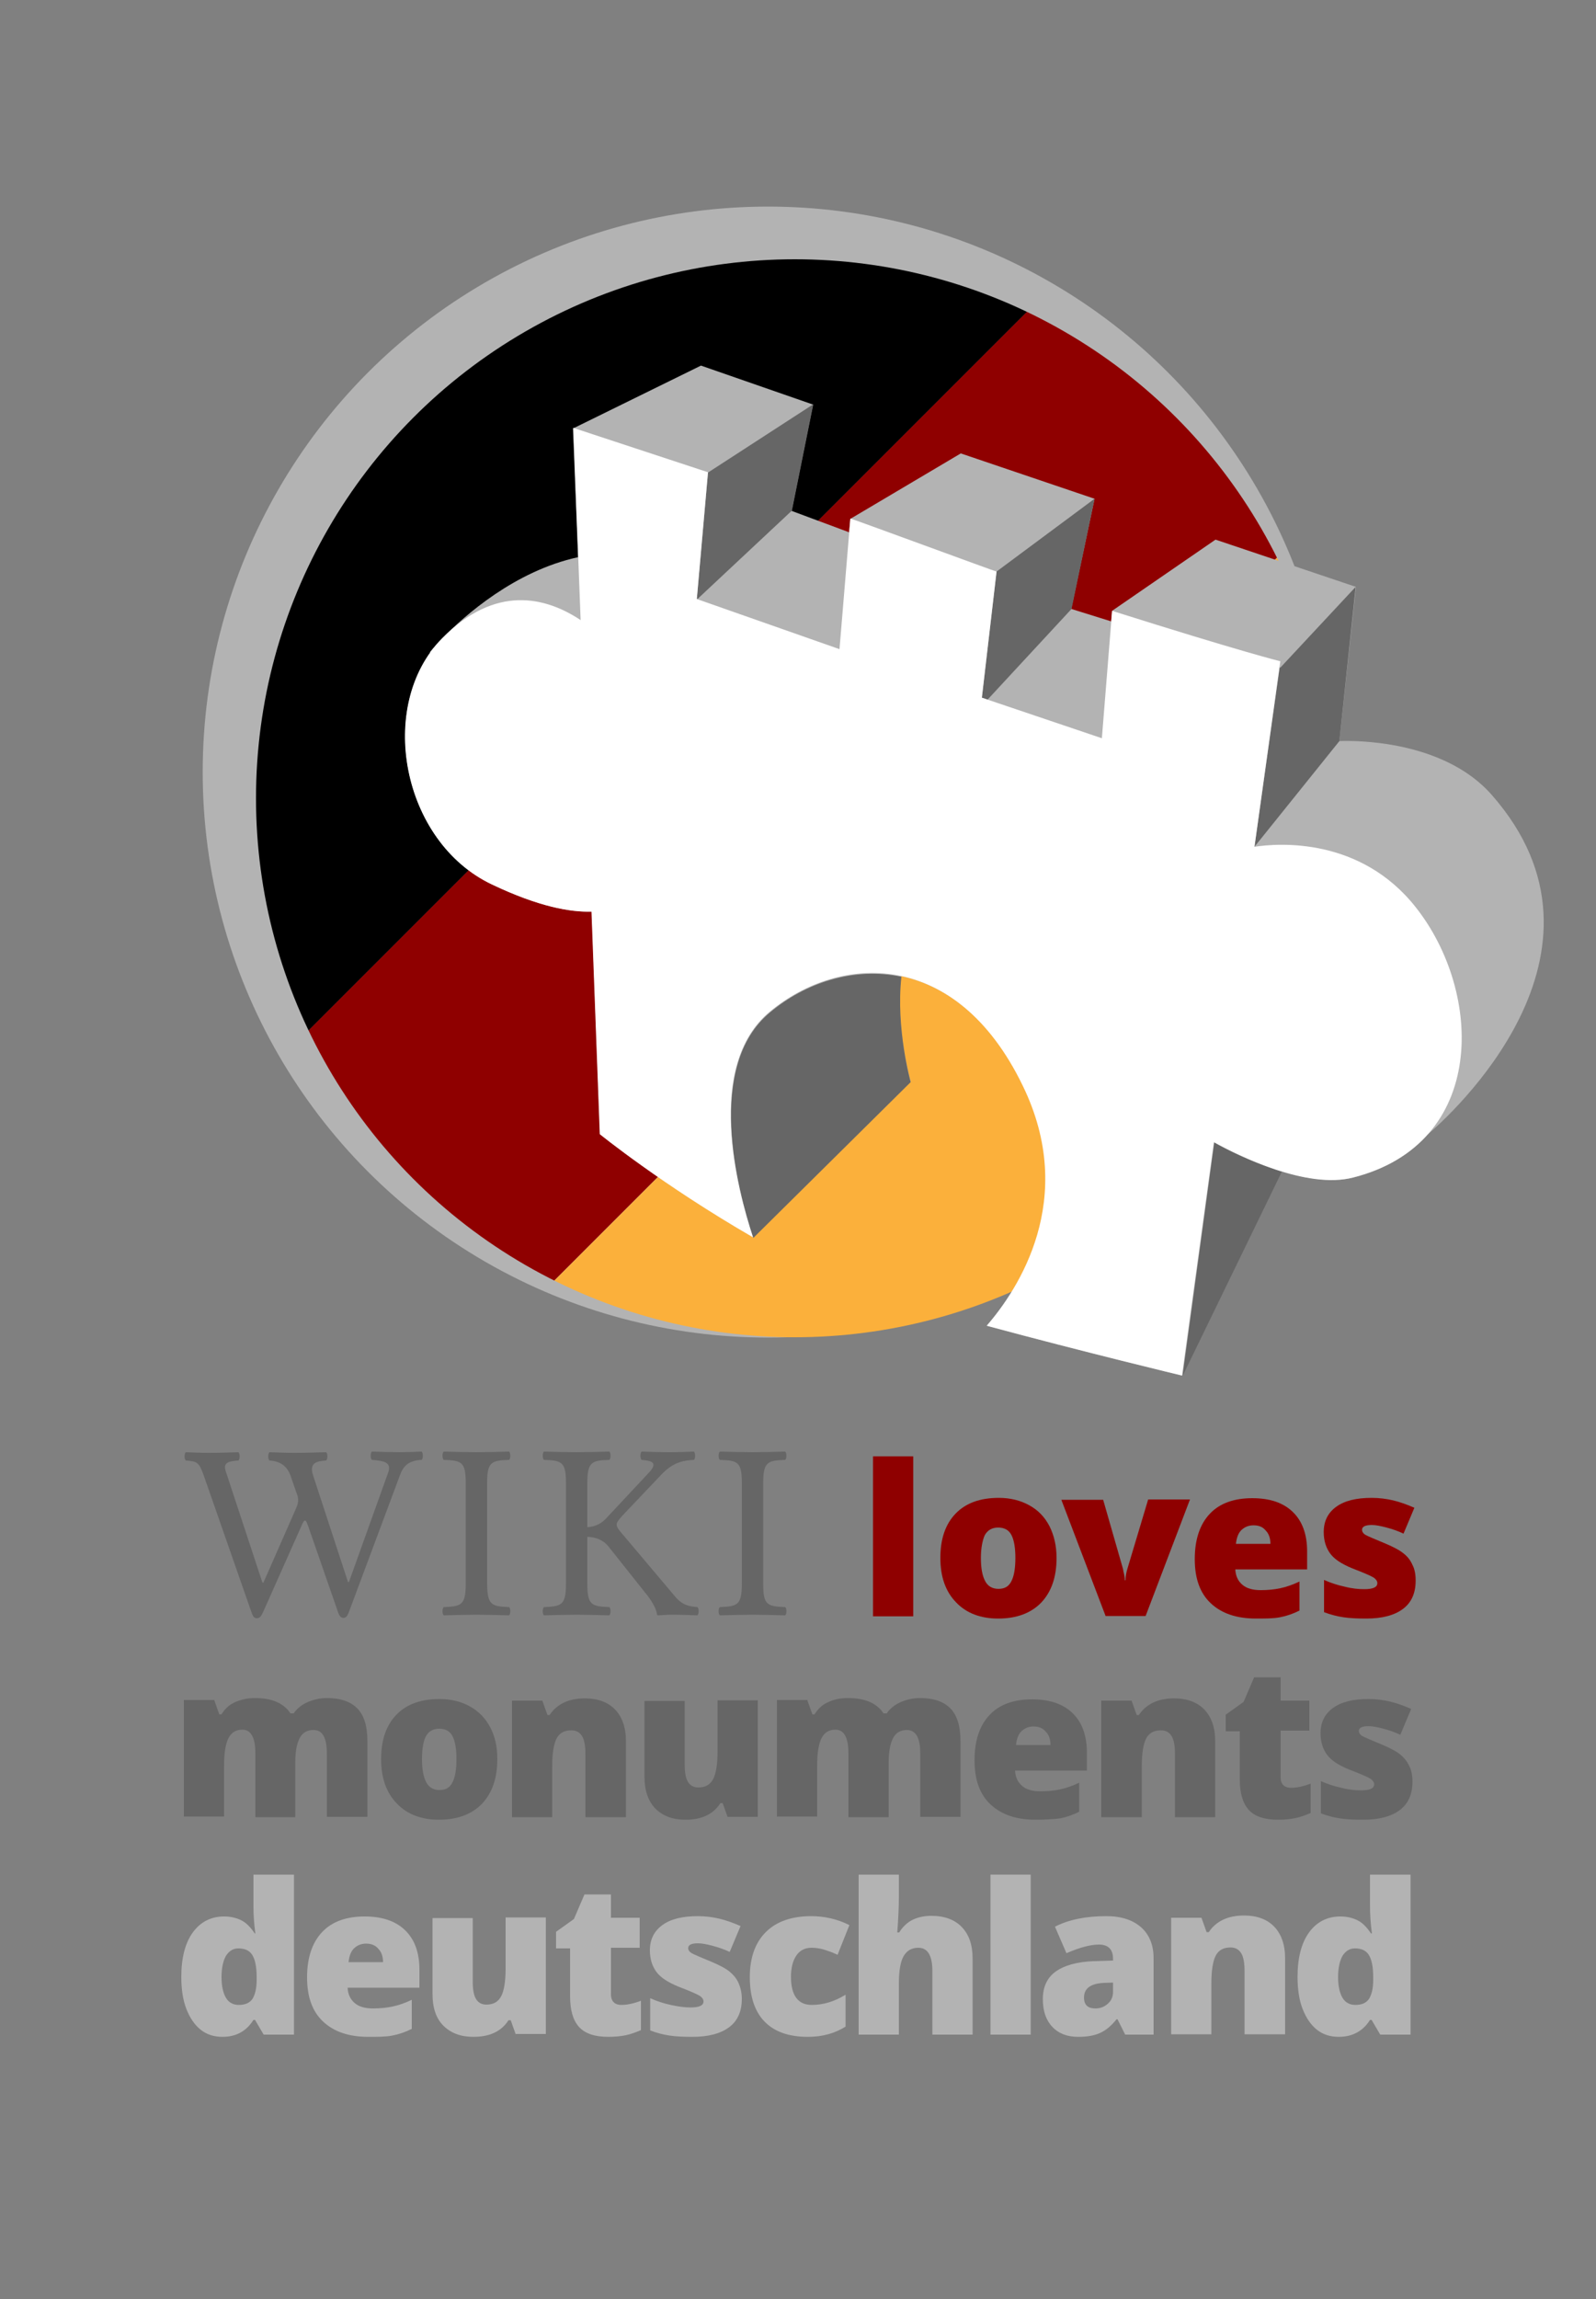 <?xml version="1.0" encoding="utf-8"?>
<!-- Generator: Adobe Illustrator 16.0.3, SVG Export Plug-In . SVG Version: 6.00 Build 0)  -->
<!DOCTYPE svg PUBLIC "-//W3C//DTD SVG 1.1//EN" "http://www.w3.org/Graphics/SVG/1.1/DTD/svg11.dtd">
<svg version="1.1" xmlns="http://www.w3.org/2000/svg" xmlns:xlink="http://www.w3.org/1999/xlink" x="0px" y="0px" width="500px"
	 height="720px" viewBox="0 0 500 720" enable-background="new 0 0 500 720" xml:space="preserve">
<rect x="0" y="0" width="500" height="720" fill="#808080" stroke="none"/>
<g id="WLMlogo">
	<circle id="Circle_3_" fill="#B3B3B3" cx="240.6" cy="241.8" r="177.1"/>
	<g id="Flag_3_">
		<defs>
			<circle id="SVGID_1_" cx="249" cy="250" r="168.8"/>
		</defs>
		<clipPath id="SVGID_2_">
			<use xlink:href="#SVGID_1_"  overflow="visible"/>
		</clipPath>
		<g clip-path="url(#SVGID_2_)">
			
				<rect x="73.8" y="194.8" transform="matrix(0.707 -0.707 0.707 0.707 -104.184 248.031)" fill="#8F0000" width="347" height="109.9"/>
			
				<rect x="154.5" y="271.3" transform="matrix(0.707 -0.707 0.707 0.707 -137.609 328.725)" fill="#FBB03B" width="347" height="118.4"/>
			<rect x="-6.7" y="110.3" transform="matrix(0.707 -0.707 0.707 0.707 -70.833 167.514)" width="347" height="117.9"/>
		</g>
	</g>
	<g id="PuzzleWall_3_">
		<path fill="#B3B3B3" d="M467.3,248.9c-9.7-11-24.6-14.9-35.2-16.2c-7.3-0.9-12.5-0.6-12.5-0.6l0,0l5.2-48.3l-44-14.8l-32.4,22.3
			l-0.3,3.3c-4.1-1.3-8.3-2.6-12.5-3.9v0l7.3-34.5L301,142l-34.6,20.5l0,0l-0.4,4.2c-11-4.1-18-6.7-18-6.7l6.7-33.3l-35.1-12.2
			l-40.1,19.7l0,0l1.6,40.3c-19.8,4.3-35.6,18.3-42.6,25.5c0,0,0,0,0,0s0,0,0,0c-2.5,2.6-3.9,4.3-3.9,4.3l0.3,0
			c-15.9,22-7.2,60.2,19.3,72.7c14.7,7,24.6,8.7,31.2,8.5l2.6,69.7c0,0,19.6,15.9,48,32.3c0,0,0,0,0,0l0,0l49.3-48.8
			c0,0-4.8-16.8-3-33c14.1,3,28,13.2,38.2,34.3c17.3,35.5-1.4,63.8-11.3,75.2c31.2,8.4,61.2,15.6,61.2,15.6l0.1-1l-0.1,1l31.1-64
			c7.6,2.3,15.7,3.7,22.4,2c10.1-2.6,17.6-7.3,23-13.2C453.9,349.8,511,298.5,467.3,248.9z"/>
		<g>
			<polygon fill="#666666" points="312.2,179 307.6,218.5 309.4,219.1 335.7,190.7 342.9,156.2 			"/>
			<polygon fill="#666666" points="400.9,209 393,265.2 419.6,232.1 424.7,183.8 401.1,209.1 			"/>
			<polygon fill="#666666" points="213.6,145.3 213.6,145.3 221.8,148 218.3,187.6 218.4,187.7 248.1,159.9 254.8,126.6 221.8,148 
							"/>
			<path fill="#666666" d="M380.4,357.8l-9.8,72.1l-0.1,1l31.1-64C392.7,364.2,384.6,360.2,380.4,357.8z"/>
			<path fill="#666666" d="M282.4,305.9c-14.9-3.1-30,1.8-41.2,11.2c-20.3,16.9-10.2,55.5-5.2,70.6l0,0l49.3-48.8
				C285.3,338.9,280.6,322.1,282.4,305.9z"/>
		</g>
		<path fill="#FFFFFF" d="M443.5,284.1c-17.3-21.9-42.9-20.1-50.5-18.9l8.1-58.1c0,0-12.2-3-52.7-15.8l-3.2,39.9l-37.6-12.7
			l4.6-39.5c-0.1,0.1-45.6-16.7-45.8-16.6l-3.4,40.9l-44.7-15.7l3.5-39.7l-42.2-13.9l2.3,60.2c-11-7.3-26.7-11.2-43.4,5.7
			c-20.7,21-12.7,63.7,15.6,77.1c14.7,7,24.6,8.7,31.2,8.5l2.6,69.7c0,0,19.6,15.9,48,32.3c-5-15.1-15.1-53.7,5.2-70.6
			c21.8-18.2,58.4-20.1,79.3,23.1c17.3,35.5-1.4,63.8-11.3,75.2c31.2,8.4,61.2,15.6,61.2,15.6l10-73.1c7.8,4.3,29,14.8,43.5,11.1
			C466.1,358.2,464.6,310.7,443.5,284.1z"/>
	</g>
</g>
<g id="Ebene_3">
	<g>
		<path fill="#8F0000" d="M286.1,506.2h-12.6v-50.1h12.6V506.2z"/>
		<path fill="#8F0000" d="M331,487.9c0,6-1.6,10.6-4.8,14c-3.2,3.3-7.7,5-13.5,5c-5.5,0-10-1.7-13.2-5.1c-3.3-3.4-4.9-8-4.9-13.9
			c0-6,1.6-10.6,4.8-13.9c3.2-3.3,7.7-4.9,13.5-4.9c3.6,0,6.8,0.8,9.5,2.3c2.8,1.5,4.9,3.7,6.4,6.6C330.2,480.8,331,484.1,331,487.9
			z M307.3,487.9c0,3.1,0.4,5.5,1.3,7.2c0.8,1.6,2.2,2.5,4.2,2.5c2,0,3.3-0.8,4.1-2.5c0.8-1.6,1.2-4,1.2-7.2c0-3.1-0.4-5.5-1.2-7.1
			s-2.2-2.4-4.2-2.4c-1.9,0-3.3,0.8-4.2,2.4C307.8,482.4,307.3,484.8,307.3,487.9z"/>
		<path fill="#8F0000" d="M346.4,506.2l-13.9-36.5h13.1l6.2,21.6c0,0.1,0.1,0.3,0.1,0.5s0.1,0.6,0.2,0.9c0.1,0.4,0.1,0.7,0.2,1.1
			c0.1,0.4,0.1,0.8,0.1,1.1h0.2c0-1.1,0.2-2.3,0.6-3.6l6.5-21.7h13.1l-13.9,36.5H346.4z"/>
		<path fill="#8F0000" d="M393.5,506.9c-6.1,0-10.8-1.6-14.2-4.8c-3.4-3.2-5-7.8-5-13.8c0-6.2,1.6-10.9,4.7-14.2
			c3.1-3.3,7.6-4.9,13.3-4.9c5.5,0,9.7,1.4,12.7,4.3c3,2.9,4.5,7,4.5,12.4v5.6H387c0.1,2,0.8,3.6,2.2,4.8c1.4,1.2,3.3,1.7,5.8,1.7
			c2.2,0,4.2-0.2,6.1-0.6c1.9-0.4,3.9-1.1,6-2.1v9.1c-2,1-4,1.7-6.1,2.1S396.4,506.9,393.5,506.9z M392.7,477.7
			c-1.5,0-2.7,0.5-3.7,1.4c-1,0.9-1.6,2.4-1.8,4.4h10.8c0-1.8-0.5-3.2-1.5-4.2C395.6,478.2,394.4,477.7,392.7,477.7z"/>
		<path fill="#8F0000" d="M443.5,495c0,3.9-1.3,6.9-4,8.9s-6.5,3-11.5,3c-2.7,0-5.1-0.1-7.1-0.4c-2-0.3-4-0.8-6.1-1.6v-10.1
			c2,0.9,4.1,1.6,6.4,2.1c2.3,0.6,4.4,0.8,6.2,0.8c2.7,0,4.1-0.6,4.1-1.9c0-0.6-0.4-1.2-1.1-1.7c-0.8-0.5-3-1.5-6.7-2.9
			c-3.4-1.4-5.7-2.9-7-4.7c-1.3-1.8-2-4-2-6.7c0-3.4,1.3-6,3.9-7.9c2.6-1.9,6.3-2.8,11.1-2.8c2.4,0,4.7,0.3,6.8,0.8
			c2.1,0.5,4.3,1.3,6.6,2.3l-3.4,8.1c-1.7-0.8-3.4-1.4-5.3-1.9s-3.4-0.8-4.6-0.8c-2.1,0-3.1,0.5-3.1,1.5c0,0.6,0.4,1.2,1.1,1.6
			c0.7,0.4,2.8,1.3,6.2,2.7c2.6,1.1,4.5,2.1,5.7,3.1c1.3,1,2.2,2.2,2.8,3.6C443.2,491.4,443.5,493.1,443.5,495z"/>
	</g>
	<g>
		<path fill="#666666" d="M102.4,569.2v-19.9c0-2.5-0.3-4.3-1-5.6s-1.7-1.9-3.2-1.9c-1.9,0-3.4,0.8-4.3,2.5s-1.4,4.2-1.4,7.8v17H80
			v-19.9c0-2.5-0.3-4.3-1-5.6s-1.7-1.9-3.1-1.9c-2,0-3.4,0.9-4.3,2.6s-1.4,4.6-1.4,8.6v16H57.6v-36.5h9.5l1.6,4.5h0.7
			c1-1.7,2.4-3,4.2-3.8s3.9-1.3,6.3-1.3c5.3,0,9,1.6,11.1,4.8h1c1-1.5,2.5-2.7,4.3-3.5c1.8-0.8,3.9-1.3,6.1-1.3
			c4.3,0,7.5,1.1,9.6,3.3s3.1,5.6,3.1,10.1v23.8H102.4z"/>
		<path fill="#666666" d="M155.8,550.9c0,6-1.6,10.6-4.8,14c-3.2,3.3-7.7,5-13.5,5c-5.5,0-10-1.7-13.2-5.1c-3.3-3.4-4.9-8-4.9-13.9
			c0-6,1.6-10.6,4.8-13.9c3.2-3.3,7.7-4.9,13.5-4.9c3.6,0,6.8,0.8,9.5,2.3s4.9,3.7,6.4,6.6C155.1,543.8,155.8,547.1,155.8,550.9z
			 M132.2,550.9c0,3.1,0.4,5.5,1.3,7.2c0.8,1.6,2.2,2.5,4.2,2.5c2,0,3.3-0.8,4.1-2.5c0.8-1.6,1.2-4,1.2-7.2c0-3.1-0.4-5.5-1.2-7.1
			c-0.8-1.6-2.2-2.4-4.2-2.4c-1.9,0-3.3,0.8-4.2,2.4C132.6,545.4,132.2,547.8,132.2,550.9z"/>
		<path fill="#666666" d="M183.4,569.2v-19.9c0-2.4-0.3-4.3-1-5.5c-0.7-1.2-1.8-1.9-3.4-1.9c-2.1,0-3.7,0.8-4.6,2.5
			s-1.4,4.6-1.4,8.7v16h-12.6v-36.5h9.5l1.6,4.5h0.7c1.1-1.7,2.6-3,4.5-3.9c1.9-0.9,4.1-1.3,6.6-1.3c4,0,7.2,1.2,9.4,3.5
			c2.2,2.3,3.4,5.6,3.4,9.9v23.8H183.4z"/>
		<path fill="#666666" d="M228,569.2l-1.6-4.5h-0.7c-1.1,1.7-2.5,3-4.4,3.9c-1.9,0.9-4.1,1.3-6.6,1.3c-4,0-7.1-1.2-9.4-3.5
			c-2.2-2.3-3.4-5.6-3.4-9.9v-23.8h12.6v19.9c0,2.4,0.3,4.2,1,5.4s1.8,1.8,3.3,1.8c2.2,0,3.7-0.9,4.6-2.6c0.9-1.7,1.4-4.6,1.4-8.7
			v-16h12.6v36.5H228z"/>
		<path fill="#666666" d="M288.3,569.2v-19.9c0-2.5-0.3-4.3-1-5.6c-0.7-1.2-1.7-1.9-3.2-1.9c-1.9,0-3.4,0.8-4.3,2.5
			s-1.4,4.2-1.4,7.8v17h-12.6v-19.9c0-2.5-0.3-4.3-1-5.6s-1.7-1.9-3.1-1.9c-2,0-3.4,0.9-4.3,2.6s-1.4,4.6-1.4,8.6v16h-12.6v-36.5
			h9.5l1.6,4.5h0.7c1-1.7,2.4-3,4.2-3.8c1.8-0.9,3.9-1.3,6.3-1.3c5.3,0,9,1.6,11.1,4.8h1c1-1.5,2.5-2.7,4.3-3.5
			c1.8-0.8,3.9-1.3,6.1-1.3c4.3,0,7.5,1.1,9.6,3.3s3.1,5.6,3.1,10.1v23.8H288.3z"/>
		<path fill="#666666" d="M324.5,569.9c-6.1,0-10.8-1.6-14.2-4.8c-3.4-3.2-5-7.8-5-13.8c0-6.2,1.6-10.9,4.7-14.2
			c3.1-3.3,7.6-4.9,13.3-4.9c5.5,0,9.7,1.4,12.7,4.3c3,2.9,4.5,7,4.5,12.4v5.6H318c0.1,2,0.8,3.6,2.2,4.8c1.4,1.2,3.3,1.7,5.8,1.7
			c2.2,0,4.2-0.2,6.1-0.6c1.9-0.4,3.9-1.1,6-2.1v9.1c-2,1-4,1.7-6.1,2.1C329.9,569.7,327.4,569.9,324.5,569.9z M323.8,540.7
			c-1.5,0-2.7,0.5-3.7,1.4c-1,0.9-1.6,2.4-1.8,4.4h10.8c0-1.8-0.5-3.2-1.5-4.2C326.7,541.2,325.4,540.7,323.8,540.7z"/>
		<path fill="#666666" d="M368.1,569.2v-19.9c0-2.4-0.3-4.3-1-5.5c-0.7-1.2-1.8-1.9-3.4-1.9c-2.1,0-3.7,0.8-4.6,2.5
			s-1.4,4.6-1.4,8.7v16H345v-36.5h9.5l1.6,4.5h0.7c1.1-1.7,2.6-3,4.5-3.9s4.1-1.3,6.6-1.3c4,0,7.2,1.2,9.4,3.5s3.4,5.6,3.4,9.9v23.8
			H368.1z"/>
		<path fill="#666666" d="M404.5,559.9c1.7,0,3.7-0.4,6.1-1.3v9.2c-1.7,0.7-3.3,1.3-4.8,1.6c-1.5,0.3-3.3,0.5-5.4,0.5
			c-4.2,0-7.3-1-9.2-3.1s-2.8-5.3-2.8-9.6v-15H384V537l5.6-4l3.3-7.7h8.3v7.3h9v9.4h-9v14.2C401.1,558.7,402.2,559.9,404.5,559.9z"
			/>
		<path fill="#666666" d="M442.5,558c0,3.9-1.3,6.9-4,8.9c-2.7,2-6.5,3-11.5,3c-2.7,0-5.1-0.1-7.1-0.4c-2-0.3-4-0.8-6.1-1.6v-10.1
			c2,0.9,4.1,1.6,6.4,2.1c2.3,0.6,4.4,0.8,6.2,0.8c2.7,0,4.1-0.6,4.1-1.9c0-0.6-0.4-1.2-1.1-1.7c-0.8-0.5-3-1.5-6.7-2.9
			c-3.4-1.4-5.7-2.9-7-4.7s-2-4-2-6.7c0-3.4,1.3-6,3.9-7.9s6.3-2.8,11.1-2.8c2.4,0,4.7,0.3,6.8,0.8c2.1,0.5,4.3,1.3,6.6,2.3
			l-3.4,8.1c-1.7-0.8-3.4-1.4-5.3-1.9s-3.4-0.8-4.6-0.8c-2.1,0-3.1,0.5-3.1,1.5c0,0.6,0.4,1.2,1.1,1.6s2.8,1.3,6.2,2.7
			c2.6,1.1,4.5,2.1,5.7,3.1s2.2,2.2,2.8,3.6C442.2,554.4,442.5,556.1,442.5,558z"/>
	</g>
	<g>
		<path fill="#B3B3B3" d="M69.7,637.9c-2.6,0-4.9-0.7-6.8-2.2c-1.9-1.5-3.4-3.7-4.5-6.5s-1.6-6.2-1.6-10.1c0-5.9,1.2-10.6,3.6-13.9
			s5.7-5,9.8-5c2,0,3.8,0.4,5.4,1.2s2.9,2.2,4.2,4.1H80c-0.4-2.9-0.6-5.7-0.6-8.6v-9.8h12.7v50.1h-9.5l-2.7-4.6h-0.5
			C77.2,636.1,74,637.9,69.7,637.9z M74.8,627.9c2,0,3.4-0.6,4.3-1.9c0.8-1.3,1.3-3.2,1.3-5.9v-1c0-3.2-0.5-5.5-1.4-6.9
			s-2.4-2-4.3-2c-1.7,0-2.9,0.8-3.9,2.3c-0.9,1.6-1.4,3.8-1.4,6.7c0,2.8,0.5,5,1.4,6.5S73.1,627.9,74.8,627.9z"/>
		<path fill="#B3B3B3" d="M115.4,637.9c-6.1,0-10.8-1.6-14.2-4.8c-3.4-3.2-5-7.8-5-13.8c0-6.2,1.6-10.9,4.7-14.2
			c3.1-3.3,7.6-4.9,13.3-4.9c5.5,0,9.7,1.4,12.7,4.3c3,2.9,4.5,7,4.5,12.4v5.6h-22.5c0.1,2,0.8,3.6,2.2,4.8c1.4,1.2,3.3,1.7,5.8,1.7
			c2.2,0,4.2-0.2,6.1-0.6c1.9-0.4,3.9-1.1,6-2.1v9.1c-2,1-4,1.7-6.1,2.1S118.3,637.9,115.4,637.9z M114.7,608.7
			c-1.5,0-2.7,0.5-3.7,1.4c-1,0.9-1.6,2.4-1.8,4.4H120c0-1.8-0.5-3.2-1.5-4.2C117.6,609.2,116.3,608.7,114.7,608.7z"/>
		<path fill="#B3B3B3" d="M161.6,637.2l-1.6-4.5h-0.7c-1.1,1.7-2.5,3-4.4,3.9c-1.9,0.9-4.1,1.3-6.6,1.3c-4,0-7.1-1.2-9.4-3.5
			s-3.4-5.6-3.4-9.9v-23.8h12.6v19.9c0,2.4,0.3,4.2,1,5.4c0.7,1.2,1.8,1.8,3.3,1.8c2.2,0,3.7-0.9,4.6-2.6c0.9-1.7,1.4-4.6,1.4-8.7
			v-16h12.6v36.5H161.6z"/>
		<path fill="#B3B3B3" d="M194.7,627.9c1.7,0,3.7-0.4,6.1-1.3v9.2c-1.7,0.7-3.3,1.3-4.8,1.6c-1.5,0.3-3.3,0.5-5.4,0.5
			c-4.2,0-7.3-1-9.2-3.1s-2.8-5.3-2.8-9.6v-15h-4.4V605l5.6-4l3.3-7.7h8.3v7.3h9v9.4h-9v14.2C191.3,626.7,192.5,627.9,194.7,627.9z"
			/>
		<path fill="#B3B3B3" d="M232.4,626c0,3.9-1.3,6.9-4,8.9s-6.5,3-11.5,3c-2.7,0-5.1-0.1-7.1-0.4c-2-0.3-4-0.8-6.1-1.6v-10.1
			c2,0.9,4.1,1.6,6.4,2.1s4.4,0.8,6.2,0.8c2.7,0,4.1-0.6,4.1-1.9c0-0.6-0.4-1.2-1.1-1.7c-0.8-0.5-3-1.5-6.7-2.9
			c-3.4-1.4-5.7-2.9-7-4.7c-1.3-1.8-2-4-2-6.7c0-3.4,1.3-6,3.9-7.9c2.6-1.9,6.3-2.8,11.1-2.8c2.4,0,4.7,0.3,6.8,0.8s4.3,1.3,6.6,2.3
			l-3.4,8.1c-1.7-0.8-3.4-1.4-5.3-1.9s-3.4-0.8-4.6-0.8c-2.1,0-3.1,0.5-3.1,1.5c0,0.6,0.4,1.2,1.1,1.6c0.7,0.4,2.8,1.3,6.2,2.7
			c2.6,1.1,4.5,2.1,5.7,3.1s2.2,2.2,2.8,3.6S232.4,624.1,232.4,626z"/>
		<path fill="#B3B3B3" d="M253.1,637.9c-6,0-10.5-1.6-13.6-4.8c-3.1-3.2-4.6-7.9-4.6-13.9c0-6.1,1.7-10.8,5-14.1s8.1-5,14.2-5
			c4.2,0,8.2,0.9,12,2.8l-3.7,9.3c-1.5-0.7-2.9-1.2-4.2-1.6c-1.3-0.4-2.6-0.6-4-0.6c-2,0-3.6,0.8-4.7,2.4s-1.7,3.8-1.7,6.7
			c0,5.8,2.2,8.8,6.5,8.8c3.7,0,7.2-1.1,10.6-3.2v10C261.5,636.8,257.7,637.9,253.1,637.9z"/>
		<path fill="#B3B3B3" d="M292.1,637.2v-19.9c0-4.9-1.5-7.3-4.4-7.3c-2.1,0-3.6,0.9-4.6,2.6c-1,1.7-1.5,4.6-1.5,8.6v16h-12.6v-50.1
			h12.6v7.1c0,3.2-0.2,6.9-0.5,11h0.6c1.2-1.9,2.6-3.2,4.3-4c1.7-0.8,3.6-1.2,5.8-1.2c4.1,0,7.3,1.2,9.5,3.5
			c2.3,2.4,3.4,5.6,3.4,9.9v23.8H292.1z"/>
		<path fill="#B3B3B3" d="M322.9,637.2h-12.6v-50.1h12.6V637.2z"/>
		<path fill="#B3B3B3" d="M352.5,637.2l-2.4-4.8h-0.3c-1.7,2.1-3.4,3.5-5.2,4.3c-1.8,0.8-4,1.2-6.8,1.2c-3.4,0-6.1-1-8.1-3.1
			c-2-2.1-3-5-3-8.7c0-3.9,1.4-6.8,4.1-8.7c2.7-1.9,6.6-3,11.8-3.2l6.1-0.2v-0.5c0-3-1.5-4.5-4.4-4.5c-2.7,0-6,0.9-10.2,2.7
			l-3.6-8.3c4.3-2.2,9.6-3.3,16.1-3.3c4.7,0,8.3,1.2,10.9,3.5s3.9,5.6,3.9,9.7v23.9H352.5z M343.2,629c1.5,0,2.8-0.5,3.9-1.5
			s1.6-2.2,1.6-3.8v-2.8l-2.9,0.1c-4.1,0.2-6.2,1.7-6.2,4.6C339.6,627.9,340.8,629,343.2,629z"/>
		<path fill="#B3B3B3" d="M389.9,637.2v-19.9c0-2.4-0.3-4.3-1-5.5c-0.7-1.2-1.8-1.9-3.4-1.9c-2.1,0-3.7,0.8-4.6,2.5
			s-1.4,4.6-1.4,8.7v16h-12.6v-36.5h9.5l1.6,4.5h0.7c1.1-1.7,2.6-3,4.5-3.9c1.9-0.9,4.1-1.3,6.6-1.3c4,0,7.2,1.2,9.4,3.5
			c2.2,2.3,3.4,5.6,3.4,9.9v23.8H389.9z"/>
		<path fill="#B3B3B3" d="M419.4,637.9c-2.6,0-4.9-0.7-6.8-2.2c-1.9-1.5-3.4-3.7-4.5-6.5s-1.6-6.2-1.6-10.1c0-5.9,1.2-10.6,3.6-13.9
			s5.7-5,9.8-5c2,0,3.8,0.4,5.4,1.2s2.9,2.2,4.2,4.1h0.3c-0.4-2.9-0.6-5.7-0.6-8.6v-9.8h12.7v50.1h-9.5l-2.7-4.6h-0.5
			C427,636.1,423.7,637.9,419.4,637.9z M424.6,627.9c2,0,3.4-0.6,4.3-1.9c0.8-1.3,1.3-3.2,1.3-5.9v-1c0-3.2-0.5-5.5-1.4-6.9
			s-2.4-2-4.3-2c-1.7,0-2.9,0.8-3.9,2.3c-0.9,1.6-1.4,3.8-1.4,6.7c0,2.8,0.5,5,1.4,6.5S422.9,627.9,424.6,627.9z"/>
	</g>
	<g>
		<path fill="#666666" d="M116.5,457.2c-0.5-0.5-0.5-2.1,0-2.6c3.2,0.1,6.6,0.2,8.7,0.2s4.6-0.1,6.9-0.2c0.5,0.5,0.5,2.1,0,2.6
			c-4.3,0.2-5.8,2.1-6.8,4.8l-15.9,42.6c-0.4,1.2-0.9,2.1-1.8,2.1c-0.9,0-1.4-0.8-1.8-2.1l-9.1-26.2c-0.5-1.4-0.8-2.2-1.1-2.2
			c-0.4,0-0.6,0.4-1.3,2l-11.8,26.5c-0.6,1.3-1,2.1-2.1,2.1c-0.9,0-1.3-0.9-1.7-2.1l-14.9-42.7c-1.5-4.2-2.1-4.3-5.6-4.6
			c-0.5-0.5-0.5-2.1,0-2.6c2.3,0.1,4.6,0.2,7.3,0.2c3.1,0,6.6-0.1,9.2-0.2c0.5,0.5,0.5,2.1,0,2.6c-2.8,0.2-4.9,0.5-4,3.3l11.5,34.9
			l0.3,0.1l10.2-23.2c0.6-1.3,0.7-2,0.7-2.8c0-0.7-0.2-1.5-0.6-2.4l-1.8-5.2c-0.7-2-2.4-4.5-6.6-4.7c-0.5-0.5-0.5-2.1,0-2.6
			c2.5,0.1,5.3,0.2,7.9,0.2c3.2,0,6.6-0.1,9.9-0.2c0.5,0.5,0.5,2.1,0,2.6c-2.7,0.2-5.5,0.5-4.1,4.7l10.9,33.3l0.3,0.1l12.3-34.3
			C122.9,457.7,119.7,457.5,116.5,457.2z"/>
		<path fill="#666666" d="M159.5,503.3c0.5,0.5,0.5,2.1,0,2.6c-3.6-0.1-7.4-0.2-10.2-0.2c-2.9,0-6.7,0.1-10.3,0.2
			c-0.5-0.5-0.5-2.1,0-2.6c5.5-0.2,6.9-0.6,6.9-7.2v-31.7c0-6.6-1.3-7-6.9-7.2c-0.5-0.5-0.5-2.1,0-2.6c3.7,0.1,7.5,0.2,10.2,0.2
			c3,0,6.8-0.1,10.3-0.2c0.5,0.5,0.5,2.1,0,2.6c-5.5,0.2-6.9,0.6-6.9,7.2v31.7C152.7,502.7,154,503.1,159.5,503.3z"/>
		<path fill="#666666" d="M190.9,503.3c0.5,0.5,0.5,2.1,0,2.6c-3.6-0.1-7.2-0.2-10.2-0.2c-3.1,0-6.7,0.1-10.3,0.2
			c-0.5-0.5-0.5-2.1,0-2.6c5.5-0.2,6.9-0.6,6.9-7.2v-31.7c0-6.6-1.3-7-6.9-7.2c-0.5-0.5-0.5-2.1,0-2.6c3.6,0.1,7.1,0.2,10.2,0.2
			c2.9,0,6.6-0.1,10.3-0.2c0.5,0.5,0.5,2.1,0,2.6c-5.5,0.2-6.9,0.6-6.9,7.2v13.9c2.8-0.2,4.6-1.3,6.2-3.1l13-13.9
			c3.3-3.5,0.6-3.8-2.2-4.1c-0.5-0.5-0.5-2.1,0-2.6c2.9,0.1,6,0.2,8.9,0.2c2.5,0,5.1-0.1,7.5-0.2c0.5,0.5,0.5,2.1,0,2.6
			c-3.2,0.2-6.3,0.6-10,4.4L196,473.6c-2.7,2.8-2.8,3.3-2.8,3.9c0,0.6,0.4,1.3,1,2l17.3,20.5c2.4,2.9,4.7,3.1,7,3.3
			c0.5,0.5,0.5,2.1,0,2.6c-2.6-0.1-5.3-0.2-8-0.2c-1.7,0-2.7,0.1-4.3,0.2c-0.3,0-0.4-0.2-0.4-0.5c-0.2-1.3-1.2-3.4-2.8-5.5
			l-12.4-15.6c-1.6-2-3.9-2.9-6.6-3v14.8C184,502.7,185.4,503.1,190.9,503.3z"/>
		<path fill="#666666" d="M246,503.3c0.5,0.5,0.5,2.1,0,2.6c-3.6-0.1-7.4-0.2-10.2-0.2c-2.9,0-6.7,0.1-10.3,0.2
			c-0.5-0.5-0.5-2.1,0-2.6c5.5-0.2,6.9-0.6,6.9-7.2v-31.7c0-6.6-1.3-7-6.9-7.2c-0.5-0.5-0.5-2.1,0-2.6c3.7,0.1,7.5,0.2,10.2,0.2
			c3,0,6.8-0.1,10.3-0.2c0.5,0.5,0.5,2.1,0,2.6c-5.5,0.2-6.9,0.6-6.9,7.2v31.7C239.1,502.7,240.4,503.1,246,503.3z"/>
	</g>
</g>
</svg>
